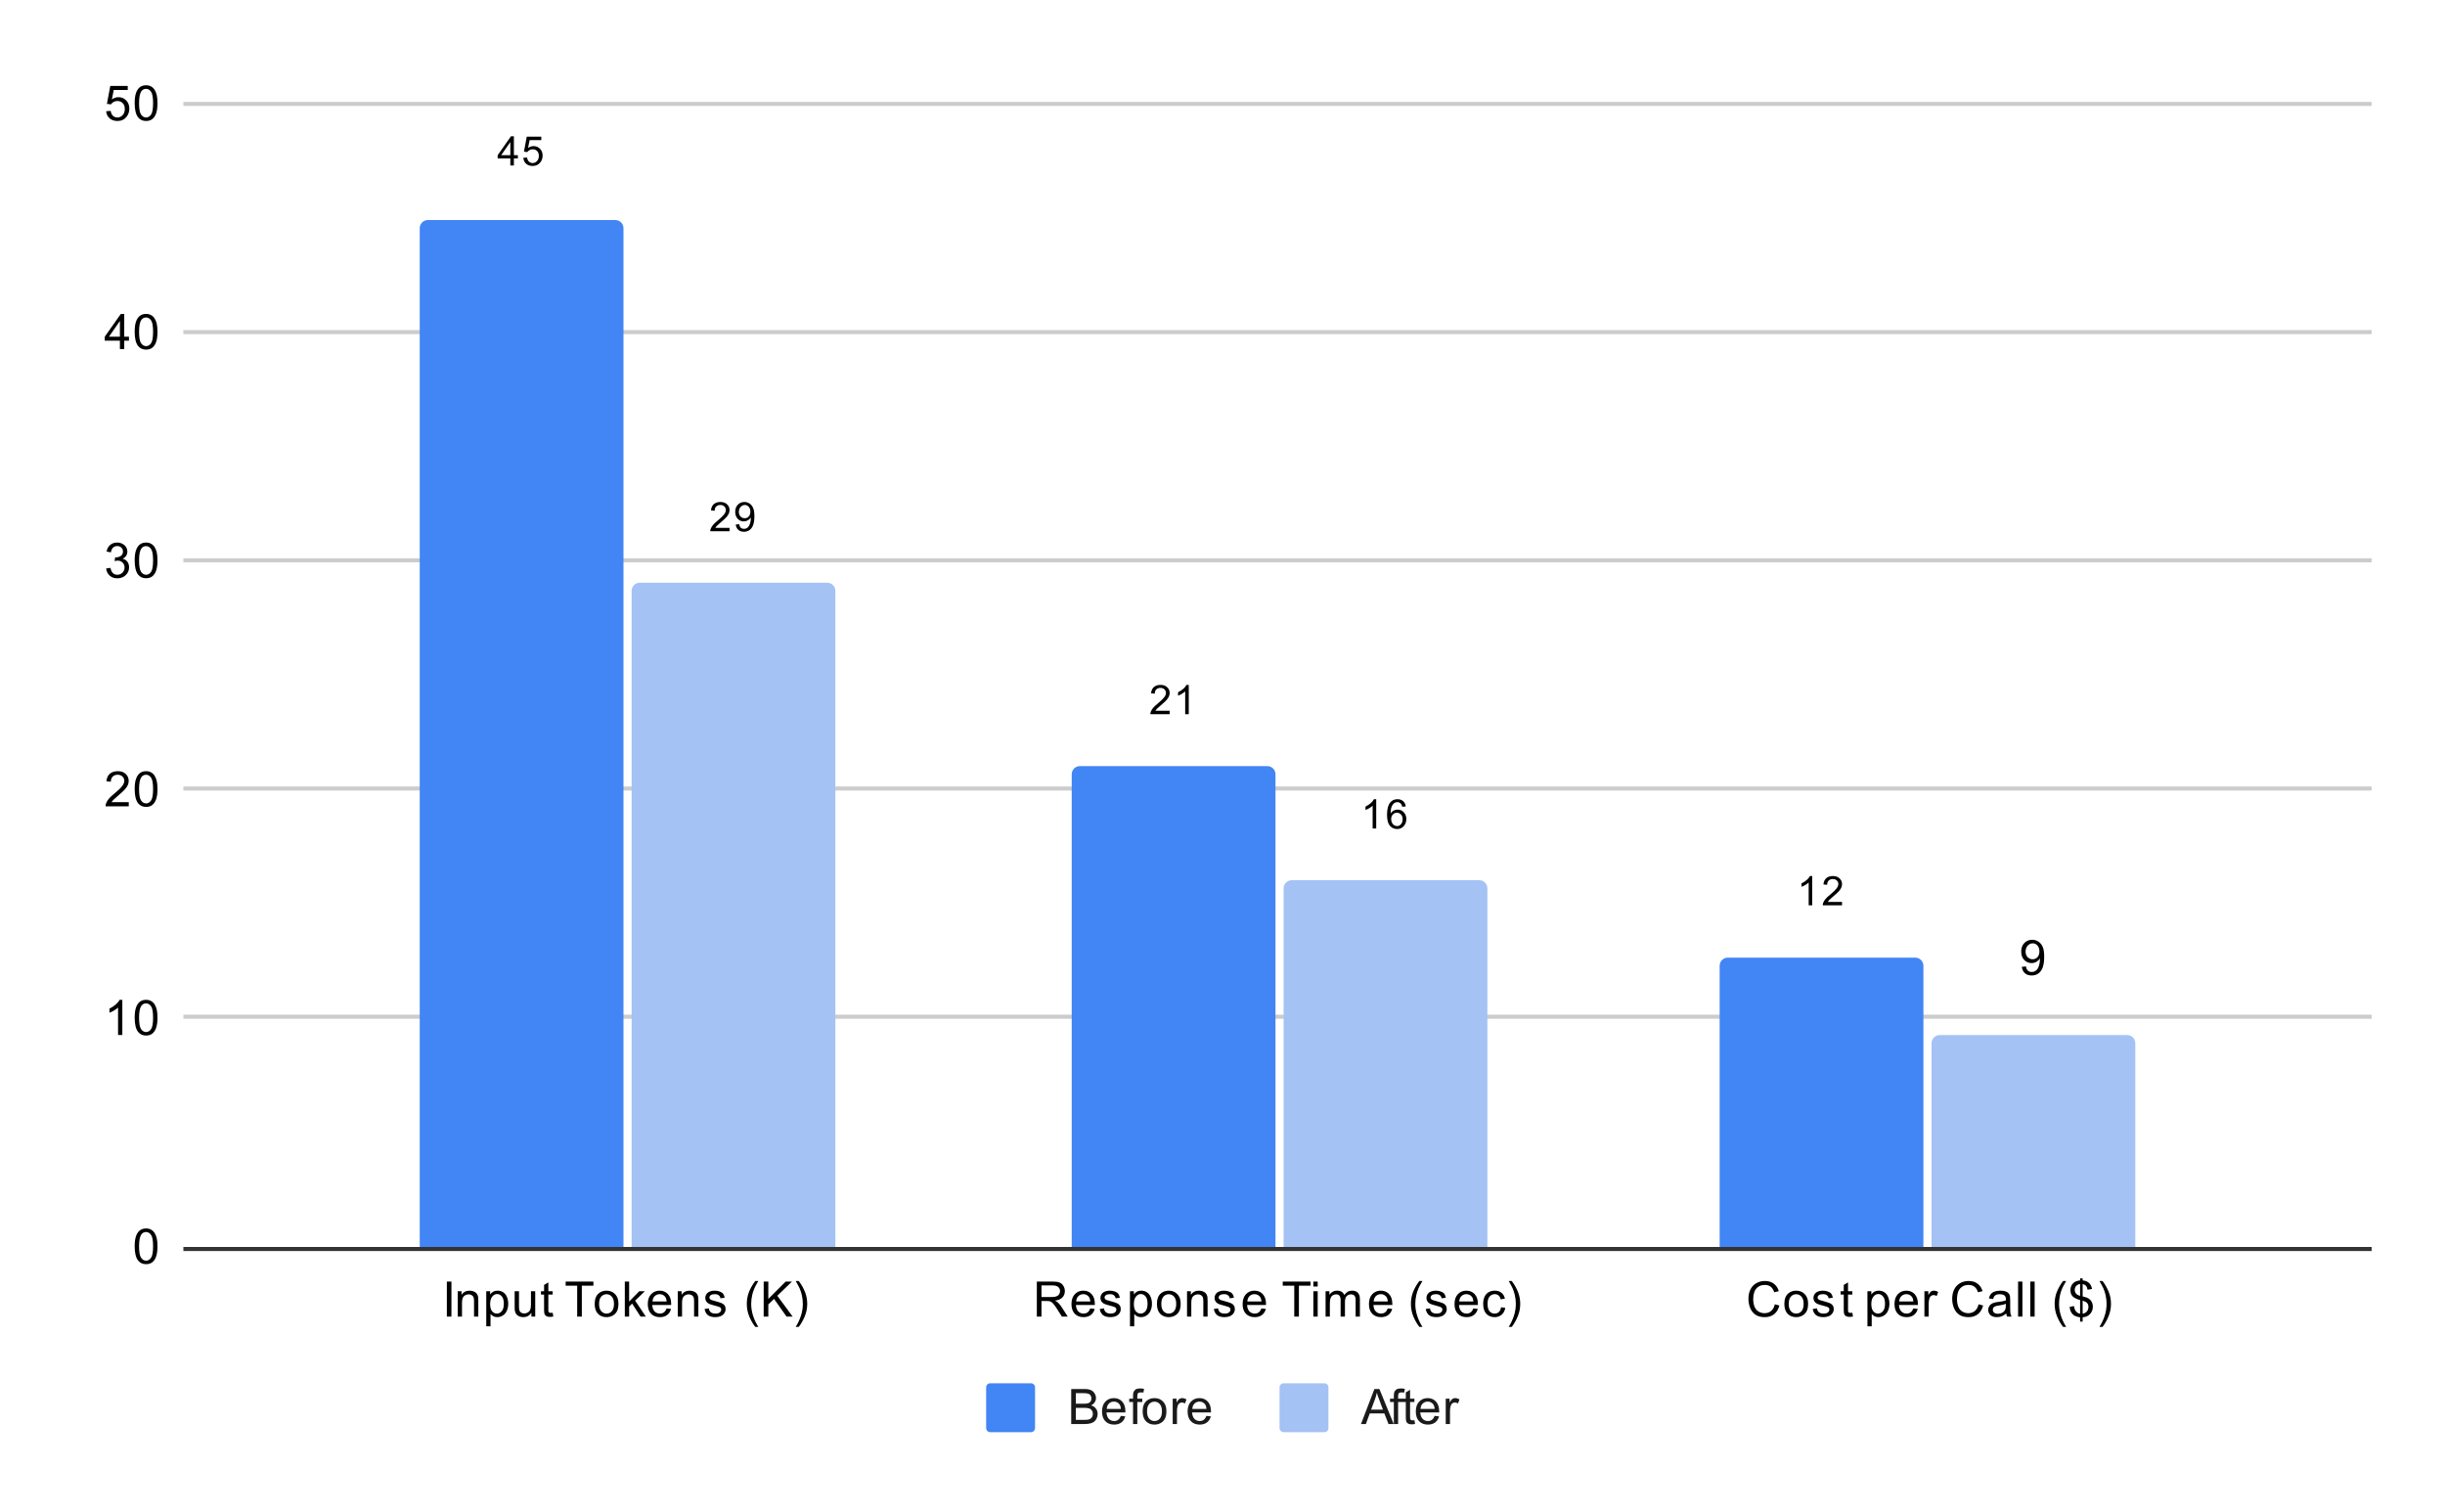 <svg version="1.1" viewBox="0.0 0.0 600.0 371.0" fill="none" stroke="none" stroke-linecap="square" stroke-miterlimit="10" width="600" height="371" xmlns:xlink="http://www.w3.org/1999/xlink" xmlns="http://www.w3.org/2000/svg"><path fill="#ffffff" d="M0 0L600.0 0L600.0 371.0L0 371.0L0 0Z" fill-rule="nonzero"/><path stroke="#333333" stroke-width="1.0" stroke-linecap="butt" d="M45.5 306.5L581.5 306.5" fill-rule="nonzero"/><path stroke="#cccccc" stroke-width="1.0" stroke-linecap="butt" d="M45.5 249.5L581.5 249.5" fill-rule="nonzero"/><path stroke="#cccccc" stroke-width="1.0" stroke-linecap="butt" d="M45.5 193.5L581.5 193.5" fill-rule="nonzero"/><path stroke="#cccccc" stroke-width="1.0" stroke-linecap="butt" d="M45.5 137.5L581.5 137.5" fill-rule="nonzero"/><path stroke="#cccccc" stroke-width="1.0" stroke-linecap="butt" d="M45.5 81.5L581.5 81.5" fill-rule="nonzero"/><path stroke="#cccccc" stroke-width="1.0" stroke-linecap="butt" d="M45.5 25.5L581.5 25.5" fill-rule="nonzero"/><path stroke="#000000" stroke-width="1.0" stroke-linecap="butt" stroke-opacity="0.0" d="M45.5 287.5L581.5 287.5" fill-rule="nonzero"/><path stroke="#000000" stroke-width="1.0" stroke-linecap="butt" stroke-opacity="0.0" d="M45.5 268.5L581.5 268.5" fill-rule="nonzero"/><path stroke="#000000" stroke-width="1.0" stroke-linecap="butt" stroke-opacity="0.0" d="M45.5 231.5L581.5 231.5" fill-rule="nonzero"/><path stroke="#000000" stroke-width="1.0" stroke-linecap="butt" stroke-opacity="0.0" d="M45.5 212.5L581.5 212.5" fill-rule="nonzero"/><path stroke="#000000" stroke-width="1.0" stroke-linecap="butt" stroke-opacity="0.0" d="M45.5 175.5L581.5 175.5" fill-rule="nonzero"/><path stroke="#000000" stroke-width="1.0" stroke-linecap="butt" stroke-opacity="0.0" d="M45.5 156.5L581.5 156.5" fill-rule="nonzero"/><path stroke="#000000" stroke-width="1.0" stroke-linecap="butt" stroke-opacity="0.0" d="M45.5 119.5L581.5 119.5" fill-rule="nonzero"/><path stroke="#000000" stroke-width="1.0" stroke-linecap="butt" stroke-opacity="0.0" d="M45.5 100.5L581.5 100.5" fill-rule="nonzero"/><path stroke="#000000" stroke-width="1.0" stroke-linecap="butt" stroke-opacity="0.0" d="M45.5 62.5L581.5 62.5" fill-rule="nonzero"/><path stroke="#000000" stroke-width="1.0" stroke-linecap="butt" stroke-opacity="0.0" d="M45.5 44.5L581.5 44.5" fill-rule="nonzero"/><clipPath id="id_0"><path d="M45.55 25.55L581.45 25.55L581.45 306.083L45.55 306.083L45.55 25.55Z" clip-rule="nonzero"/></clipPath><path stroke="#000000" stroke-width="2.0" stroke-linecap="butt" stroke-opacity="0.0" clip-path="url(#id_0)" d="M153.0 306.0L103.0 306.0L103.0 56.0C103.0 54.895 103.895 54.0 105.0 54.0L151.0 54.0C152.105 54.0 153.0 54.895 153.0 56.0Z" fill-rule="nonzero"/><path fill="#4285f4" clip-path="url(#id_0)" d="M153.0 306.0L103.0 306.0L103.0 56.0C103.0 54.895 103.895 54.0 105.0 54.0L151.0 54.0C152.105 54.0 153.0 54.895 153.0 56.0Z" fill-rule="nonzero"/><path stroke="#000000" stroke-width="2.0" stroke-linecap="butt" stroke-opacity="0.0" clip-path="url(#id_0)" d="M313.0 306.0L263.0 306.0L263.0 190.0C263.0 188.895 263.895 188.0 265.0 188.0L311.0 188.0C312.105 188.0 313.0 188.895 313.0 190.0Z" fill-rule="nonzero"/><path fill="#4285f4" clip-path="url(#id_0)" d="M313.0 306.0L263.0 306.0L263.0 190.0C263.0 188.895 263.895 188.0 265.0 188.0L311.0 188.0C312.105 188.0 313.0 188.895 313.0 190.0Z" fill-rule="nonzero"/><path stroke="#000000" stroke-width="2.0" stroke-linecap="butt" stroke-opacity="0.0" clip-path="url(#id_0)" d="M472.0 306.0L422.0 306.0L422.0 237.0C422.0 235.895 422.895 235.0 424.0 235.0L470.0 235.0C471.105 235.0 472.0 235.895 472.0 237.0Z" fill-rule="nonzero"/><path fill="#4285f4" clip-path="url(#id_0)" d="M472.0 306.0L422.0 306.0L422.0 237.0C422.0 235.895 422.895 235.0 424.0 235.0L470.0 235.0C471.105 235.0 472.0 235.895 472.0 237.0Z" fill-rule="nonzero"/><path stroke="#000000" stroke-width="2.0" stroke-linecap="butt" stroke-opacity="0.0" clip-path="url(#id_0)" d="M205.0 306.0L155.0 306.0L155.0 145.0C155.0 143.895 155.895 143.0 157.0 143.0L203.0 143.0C204.105 143.0 205.0 143.895 205.0 145.0Z" fill-rule="nonzero"/><path fill="#a4c2f4" clip-path="url(#id_0)" d="M205.0 306.0L155.0 306.0L155.0 145.0C155.0 143.895 155.895 143.0 157.0 143.0L203.0 143.0C204.105 143.0 205.0 143.895 205.0 145.0Z" fill-rule="nonzero"/><path stroke="#000000" stroke-width="2.0" stroke-linecap="butt" stroke-opacity="0.0" clip-path="url(#id_0)" d="M365.0 306.0L315.0 306.0L315.0 218.0C315.0 216.895 315.895 216.0 317.0 216.0L363.0 216.0C364.105 216.0 365.0 216.895 365.0 218.0Z" fill-rule="nonzero"/><path fill="#a4c2f4" clip-path="url(#id_0)" d="M365.0 306.0L315.0 306.0L315.0 218.0C315.0 216.895 315.895 216.0 317.0 216.0L363.0 216.0C364.105 216.0 365.0 216.895 365.0 218.0Z" fill-rule="nonzero"/><path stroke="#000000" stroke-width="2.0" stroke-linecap="butt" stroke-opacity="0.0" clip-path="url(#id_0)" d="M524.0 306.0L474.0 306.0L474.0 256.0C474.0 254.895 474.895 254.0 476.0 254.0L522.0 254.0C523.105 254.0 524.0 254.895 524.0 256.0Z" fill-rule="nonzero"/><path fill="#a4c2f4" clip-path="url(#id_0)" d="M524.0 306.0L474.0 306.0L474.0 256.0C474.0 254.895 474.895 254.0 476.0 254.0L522.0 254.0C523.105 254.0 524.0 254.895 524.0 256.0Z" fill-rule="nonzero"/><path stroke="#ffffff" stroke-width="3.0" stroke-linejoin="round" stroke-linecap="round" d="M125.234 40.603L125.234 38.885L122.125 38.885L122.125 38.088L125.391 33.447L126.109 33.447L126.109 38.088L127.078 38.088L127.078 38.885L126.109 38.885L126.109 40.603L125.234 40.603ZM125.234 38.088L125.234 34.853L122.984 38.088L125.234 38.088ZM128.422 38.728L129.344 38.65Q129.438 39.322 129.812 39.666Q130.188 40.01 130.719 40.01Q131.344 40.01 131.781 39.525Q132.234 39.041 132.234 38.26Q132.234 37.51 131.812 37.072Q131.391 36.635 130.703 36.635Q130.281 36.635 129.938 36.838Q129.594 37.025 129.391 37.322L128.578 37.213L129.266 33.541L132.828 33.541L132.828 34.385L129.969 34.385L129.578 36.306Q130.234 35.853 130.938 35.853Q131.875 35.853 132.516 36.51Q133.156 37.15 133.156 38.181Q133.156 39.15 132.594 39.853Q131.906 40.728 130.719 40.728Q129.734 40.728 129.109 40.181Q128.5 39.635 128.422 38.728Z" fill-rule="nonzero"/><path fill="#000000" d="M125.234 40.603L125.234 38.885L122.125 38.885L122.125 38.088L125.391 33.447L126.109 33.447L126.109 38.088L127.078 38.088L127.078 38.885L126.109 38.885L126.109 40.603L125.234 40.603ZM125.234 38.088L125.234 34.853L122.984 38.088L125.234 38.088ZM128.422 38.728L129.344 38.65Q129.438 39.322 129.812 39.666Q130.188 40.01 130.719 40.01Q131.344 40.01 131.781 39.525Q132.234 39.041 132.234 38.26Q132.234 37.51 131.812 37.072Q131.391 36.635 130.703 36.635Q130.281 36.635 129.938 36.838Q129.594 37.025 129.391 37.322L128.578 37.213L129.266 33.541L132.828 33.541L132.828 34.385L129.969 34.385L129.578 36.306Q130.234 35.853 130.938 35.853Q131.875 35.853 132.516 36.51Q133.156 37.15 133.156 38.181Q133.156 39.15 132.594 39.853Q131.906 40.728 130.719 40.728Q129.734 40.728 129.109 40.181Q128.5 39.635 128.422 38.728Z" fill-rule="nonzero"/><path stroke="#ffffff" stroke-width="3.0" stroke-linejoin="round" stroke-linecap="round" d="M287.031 174.416L287.031 175.259L282.297 175.259Q282.297 174.947 282.406 174.65Q282.594 174.166 282.984 173.697Q283.375 173.228 284.141 172.619Q285.297 171.65 285.703 171.103Q286.125 170.541 286.125 170.041Q286.125 169.509 285.75 169.166Q285.375 168.806 284.781 168.806Q284.141 168.806 283.75 169.181Q283.375 169.556 283.375 170.228L282.469 170.134Q282.562 169.134 283.156 168.603Q283.766 168.072 284.797 168.072Q285.828 168.072 286.422 168.65Q287.031 169.212 287.031 170.056Q287.031 170.494 286.844 170.916Q286.672 171.322 286.266 171.791Q285.859 172.244 284.906 173.041Q284.125 173.697 283.891 173.947Q283.672 174.181 283.531 174.416L287.031 174.416ZM291.719 175.259L290.844 175.259L290.844 169.666Q290.531 169.962 290.016 170.275Q289.5 170.572 289.094 170.712L289.094 169.869Q289.828 169.525 290.375 169.041Q290.938 168.541 291.156 168.072L291.719 168.072L291.719 175.259Z" fill-rule="nonzero"/><path fill="#000000" d="M287.031 174.416L287.031 175.259L282.297 175.259Q282.297 174.947 282.406 174.65Q282.594 174.166 282.984 173.697Q283.375 173.228 284.141 172.619Q285.297 171.65 285.703 171.103Q286.125 170.541 286.125 170.041Q286.125 169.509 285.75 169.166Q285.375 168.806 284.781 168.806Q284.141 168.806 283.75 169.181Q283.375 169.556 283.375 170.228L282.469 170.134Q282.562 169.134 283.156 168.603Q283.766 168.072 284.797 168.072Q285.828 168.072 286.422 168.65Q287.031 169.212 287.031 170.056Q287.031 170.494 286.844 170.916Q286.672 171.322 286.266 171.791Q285.859 172.244 284.906 173.041Q284.125 173.697 283.891 173.947Q283.672 174.181 283.531 174.416L287.031 174.416ZM291.719 175.259L290.844 175.259L290.844 169.666Q290.531 169.962 290.016 170.275Q289.5 170.572 289.094 170.712L289.094 169.869Q289.828 169.525 290.375 169.041Q290.938 168.541 291.156 168.072L291.719 168.072L291.719 175.259Z" fill-rule="nonzero"/><path stroke="#ffffff" stroke-width="3.0" stroke-linejoin="round" stroke-linecap="round" d="M444.719 222.165L443.844 222.165L443.844 216.571Q443.531 216.868 443.016 217.18Q442.5 217.477 442.094 217.618L442.094 216.774Q442.828 216.43 443.375 215.946Q443.938 215.446 444.156 214.977L444.719 214.977L444.719 222.165ZM452.031 221.321L452.031 222.165L447.297 222.165Q447.297 221.852 447.406 221.555Q447.594 221.071 447.984 220.602Q448.375 220.133 449.141 219.524Q450.297 218.555 450.703 218.008Q451.125 217.446 451.125 216.946Q451.125 216.415 450.75 216.071Q450.375 215.711 449.781 215.711Q449.141 215.711 448.75 216.086Q448.375 216.461 448.375 217.133L447.469 217.04Q447.562 216.04 448.156 215.508Q448.766 214.977 449.797 214.977Q450.828 214.977 451.422 215.555Q452.031 216.118 452.031 216.961Q452.031 217.399 451.844 217.821Q451.672 218.227 451.266 218.696Q450.859 219.149 449.906 219.946Q449.125 220.602 448.891 220.852Q448.672 221.086 448.531 221.321L452.031 221.321Z" fill-rule="nonzero"/><path fill="#000000" d="M444.719 222.165L443.844 222.165L443.844 216.571Q443.531 216.868 443.016 217.18Q442.5 217.477 442.094 217.618L442.094 216.774Q442.828 216.43 443.375 215.946Q443.938 215.446 444.156 214.977L444.719 214.977L444.719 222.165ZM452.031 221.321L452.031 222.165L447.297 222.165Q447.297 221.852 447.406 221.555Q447.594 221.071 447.984 220.602Q448.375 220.133 449.141 219.524Q450.297 218.555 450.703 218.008Q451.125 217.446 451.125 216.946Q451.125 216.415 450.75 216.071Q450.375 215.711 449.781 215.711Q449.141 215.711 448.75 216.086Q448.375 216.461 448.375 217.133L447.469 217.04Q447.562 216.04 448.156 215.508Q448.766 214.977 449.797 214.977Q450.828 214.977 451.422 215.555Q452.031 216.118 452.031 216.961Q452.031 217.399 451.844 217.821Q451.672 218.227 451.266 218.696Q450.859 219.149 449.906 219.946Q449.125 220.602 448.891 220.852Q448.672 221.086 448.531 221.321L452.031 221.321Z" fill-rule="nonzero"/><path stroke="#ffffff" stroke-width="3.0" stroke-linejoin="round" stroke-linecap="round" d="M179.031 129.53L179.031 130.374L174.297 130.374Q174.297 130.061 174.406 129.765Q174.594 129.28 174.984 128.811Q175.375 128.343 176.141 127.733Q177.297 126.765 177.703 126.218Q178.125 125.655 178.125 125.155Q178.125 124.624 177.75 124.28Q177.375 123.921 176.781 123.921Q176.141 123.921 175.75 124.296Q175.375 124.671 175.375 125.343L174.469 125.249Q174.562 124.249 175.156 123.718Q175.766 123.186 176.797 123.186Q177.828 123.186 178.422 123.765Q179.031 124.327 179.031 125.171Q179.031 125.608 178.844 126.03Q178.672 126.436 178.266 126.905Q177.859 127.358 176.906 128.155Q176.125 128.811 175.891 129.061Q175.672 129.296 175.531 129.53L179.031 129.53ZM180.547 128.718L181.391 128.64Q181.5 129.233 181.797 129.515Q182.109 129.78 182.578 129.78Q182.984 129.78 183.281 129.593Q183.594 129.405 183.781 129.093Q183.984 128.78 184.109 128.265Q184.25 127.733 184.25 127.186Q184.25 127.124 184.25 126.999Q183.984 127.421 183.516 127.686Q183.062 127.952 182.531 127.952Q181.641 127.952 181.031 127.311Q180.422 126.655 180.422 125.608Q180.422 124.515 181.062 123.858Q181.703 123.186 182.672 123.186Q183.359 123.186 183.938 123.561Q184.516 123.936 184.812 124.64Q185.125 125.327 185.125 126.655Q185.125 128.015 184.828 128.827Q184.531 129.64 183.938 130.077Q183.344 130.499 182.562 130.499Q181.719 130.499 181.188 130.03Q180.656 129.561 180.547 128.718ZM184.141 125.561Q184.141 124.796 183.734 124.358Q183.344 123.921 182.781 123.921Q182.188 123.921 181.75 124.405Q181.312 124.874 181.312 125.64Q181.312 126.311 181.719 126.749Q182.141 127.171 182.75 127.171Q183.359 127.171 183.75 126.749Q184.141 126.311 184.141 125.561Z" fill-rule="nonzero"/><path fill="#000000" d="M179.031 129.53L179.031 130.374L174.297 130.374Q174.297 130.061 174.406 129.765Q174.594 129.28 174.984 128.811Q175.375 128.343 176.141 127.733Q177.297 126.765 177.703 126.218Q178.125 125.655 178.125 125.155Q178.125 124.624 177.75 124.28Q177.375 123.921 176.781 123.921Q176.141 123.921 175.75 124.296Q175.375 124.671 175.375 125.343L174.469 125.249Q174.562 124.249 175.156 123.718Q175.766 123.186 176.797 123.186Q177.828 123.186 178.422 123.765Q179.031 124.327 179.031 125.171Q179.031 125.608 178.844 126.03Q178.672 126.436 178.266 126.905Q177.859 127.358 176.906 128.155Q176.125 128.811 175.891 129.061Q175.672 129.296 175.531 129.53L179.031 129.53ZM180.547 128.718L181.391 128.64Q181.5 129.233 181.797 129.515Q182.109 129.78 182.578 129.78Q182.984 129.78 183.281 129.593Q183.594 129.405 183.781 129.093Q183.984 128.78 184.109 128.265Q184.25 127.733 184.25 127.186Q184.25 127.124 184.25 126.999Q183.984 127.421 183.516 127.686Q183.062 127.952 182.531 127.952Q181.641 127.952 181.031 127.311Q180.422 126.655 180.422 125.608Q180.422 124.515 181.062 123.858Q181.703 123.186 182.672 123.186Q183.359 123.186 183.938 123.561Q184.516 123.936 184.812 124.64Q185.125 125.327 185.125 126.655Q185.125 128.015 184.828 128.827Q184.531 129.64 183.938 130.077Q183.344 130.499 182.562 130.499Q181.719 130.499 181.188 130.03Q180.656 129.561 180.547 128.718ZM184.141 125.561Q184.141 124.796 183.734 124.358Q183.344 123.921 182.781 123.921Q182.188 123.921 181.75 124.405Q181.312 124.874 181.312 125.64Q181.312 126.311 181.719 126.749Q182.141 127.171 182.75 127.171Q183.359 127.171 183.75 126.749Q184.141 126.311 184.141 125.561Z" fill-rule="nonzero"/><path stroke="#ffffff" stroke-width="3.0" stroke-linejoin="round" stroke-linecap="round" d="M337.719 203.313L336.844 203.313L336.844 197.719Q336.531 198.016 336.016 198.328Q335.5 198.625 335.094 198.766L335.094 197.922Q335.828 197.578 336.375 197.094Q336.938 196.594 337.156 196.125L337.719 196.125L337.719 203.313ZM344.969 197.906L344.109 197.969Q343.984 197.453 343.766 197.219Q343.406 196.844 342.891 196.844Q342.469 196.844 342.156 197.078Q341.734 197.391 341.5 197.969Q341.266 198.547 341.25 199.625Q341.562 199.141 342.016 198.906Q342.484 198.672 342.984 198.672Q343.875 198.672 344.484 199.328Q345.109 199.969 345.109 200.985Q345.109 201.656 344.812 202.235Q344.516 202.813 344.0 203.125Q343.5 203.438 342.859 203.438Q341.766 203.438 341.062 202.625Q340.375 201.813 340.375 199.969Q340.375 197.891 341.141 196.938Q341.812 196.125 342.938 196.125Q343.797 196.125 344.328 196.61Q344.875 197.078 344.969 197.906ZM341.391 201Q341.391 201.453 341.578 201.875Q341.766 202.281 342.109 202.5Q342.469 202.719 342.844 202.719Q343.406 202.719 343.797 202.266Q344.203 201.813 344.203 201.047Q344.203 200.297 343.797 199.875Q343.406 199.438 342.812 199.438Q342.219 199.438 341.797 199.875Q341.391 200.297 341.391 201Z" fill-rule="nonzero"/><path fill="#000000" d="M337.719 203.313L336.844 203.313L336.844 197.719Q336.531 198.016 336.016 198.328Q335.5 198.625 335.094 198.766L335.094 197.922Q335.828 197.578 336.375 197.094Q336.938 196.594 337.156 196.125L337.719 196.125L337.719 203.313ZM344.969 197.906L344.109 197.969Q343.984 197.453 343.766 197.219Q343.406 196.844 342.891 196.844Q342.469 196.844 342.156 197.078Q341.734 197.391 341.5 197.969Q341.266 198.547 341.25 199.625Q341.562 199.141 342.016 198.906Q342.484 198.672 342.984 198.672Q343.875 198.672 344.484 199.328Q345.109 199.969 345.109 200.985Q345.109 201.656 344.812 202.235Q344.516 202.813 344.0 203.125Q343.5 203.438 342.859 203.438Q341.766 203.438 341.062 202.625Q340.375 201.813 340.375 199.969Q340.375 197.891 341.141 196.938Q341.812 196.125 342.938 196.125Q343.797 196.125 344.328 196.61Q344.875 197.078 344.969 197.906ZM341.391 201Q341.391 201.453 341.578 201.875Q341.766 202.281 342.109 202.5Q342.469 202.719 342.844 202.719Q343.406 202.719 343.797 202.266Q344.203 201.813 344.203 201.047Q344.203 200.297 343.797 199.875Q343.406 199.438 342.812 199.438Q342.219 199.438 341.797 199.875Q341.391 200.297 341.391 201Z" fill-rule="nonzero"/><path stroke="#ffffff" stroke-width="3.0" stroke-linejoin="round" stroke-linecap="round" d="M496.156 237.256L497.172 237.163Q497.297 237.881 497.656 238.21Q498.031 238.522 498.594 238.522Q499.078 238.522 499.438 238.303Q499.812 238.069 500.047 237.71Q500.281 237.335 500.438 236.71Q500.594 236.069 500.594 235.413Q500.594 235.335 500.594 235.194Q500.281 235.694 499.734 236.022Q499.188 236.335 498.547 236.335Q497.469 236.335 496.734 235.569Q496.0 234.788 496.0 233.522Q496.0 232.21 496.766 231.413Q497.547 230.616 498.703 230.616Q499.531 230.616 500.219 231.069Q500.922 231.522 501.281 232.366Q501.641 233.194 501.641 234.772Q501.641 236.413 501.281 237.397Q500.938 238.366 500.219 238.881Q499.516 239.381 498.578 239.381Q497.562 239.381 496.922 238.835Q496.281 238.272 496.156 237.256ZM500.469 233.46Q500.469 232.553 499.984 232.022Q499.516 231.491 498.828 231.491Q498.125 231.491 497.594 232.069Q497.078 232.631 497.078 233.553Q497.078 234.366 497.578 234.881Q498.078 235.397 498.797 235.397Q499.531 235.397 500.0 234.881Q500.469 234.366 500.469 233.46Z" fill-rule="nonzero"/><path fill="#000000" d="M496.156 237.256L497.172 237.163Q497.297 237.881 497.656 238.21Q498.031 238.522 498.594 238.522Q499.078 238.522 499.438 238.303Q499.812 238.069 500.047 237.71Q500.281 237.335 500.438 236.71Q500.594 236.069 500.594 235.413Q500.594 235.335 500.594 235.194Q500.281 235.694 499.734 236.022Q499.188 236.335 498.547 236.335Q497.469 236.335 496.734 235.569Q496.0 234.788 496.0 233.522Q496.0 232.21 496.766 231.413Q497.547 230.616 498.703 230.616Q499.531 230.616 500.219 231.069Q500.922 231.522 501.281 232.366Q501.641 233.194 501.641 234.772Q501.641 236.413 501.281 237.397Q500.938 238.366 500.219 238.881Q499.516 239.381 498.578 239.381Q497.562 239.381 496.922 238.835Q496.281 238.272 496.156 237.256ZM500.469 233.46Q500.469 232.553 499.984 232.022Q499.516 231.491 498.828 231.491Q498.125 231.491 497.594 232.069Q497.078 232.631 497.078 233.553Q497.078 234.366 497.578 234.881Q498.078 235.397 498.797 235.397Q499.531 235.397 500.0 234.881Q500.469 234.366 500.469 233.46Z" fill-rule="nonzero"/><path fill="#000000" d="M33.05 305.849Q33.05 304.318 33.362 303.396Q33.675 302.458 34.284 301.958Q34.909 301.458 35.847 301.458Q36.534 301.458 37.05 301.74Q37.581 302.021 37.925 302.552Q38.269 303.068 38.456 303.818Q38.644 304.568 38.644 305.849Q38.644 307.365 38.331 308.286Q38.034 309.208 37.409 309.724Q36.8 310.224 35.847 310.224Q34.612 310.224 33.894 309.333Q33.05 308.271 33.05 305.849ZM34.128 305.849Q34.128 307.958 34.628 308.661Q35.128 309.365 35.847 309.365Q36.581 309.365 37.066 308.661Q37.566 307.958 37.566 305.849Q37.566 303.724 37.066 303.036Q36.581 302.333 35.831 302.333Q35.112 302.333 34.675 302.943Q34.128 303.724 34.128 305.849Z" fill-rule="nonzero"/><path fill="#000000" d="M30.019 253.977L28.972 253.977L28.972 247.258Q28.581 247.617 27.956 247.992Q27.347 248.352 26.863 248.524L26.863 247.508Q27.738 247.086 28.394 246.508Q29.066 245.914 29.347 245.352L30.019 245.352L30.019 253.977ZM33.05 249.742Q33.05 248.211 33.362 247.289Q33.675 246.352 34.284 245.852Q34.909 245.352 35.847 245.352Q36.534 245.352 37.05 245.633Q37.581 245.914 37.925 246.445Q38.269 246.961 38.456 247.711Q38.644 248.461 38.644 249.742Q38.644 251.258 38.331 252.18Q38.034 253.102 37.409 253.617Q36.8 254.117 35.847 254.117Q34.612 254.117 33.894 253.227Q33.05 252.164 33.05 249.742ZM34.128 249.742Q34.128 251.852 34.628 252.555Q35.128 253.258 35.847 253.258Q36.581 253.258 37.066 252.555Q37.566 251.852 37.566 249.742Q37.566 247.617 37.066 246.93Q36.581 246.227 35.831 246.227Q35.112 246.227 34.675 246.836Q34.128 247.617 34.128 249.742Z" fill-rule="nonzero"/><path fill="#000000" d="M31.597 196.854L31.597 197.87L25.909 197.87Q25.909 197.495 26.034 197.136Q26.253 196.558 26.722 195.995Q27.206 195.433 28.113 194.698Q29.519 193.542 30.003 192.87Q30.503 192.198 30.503 191.604Q30.503 190.979 30.05 190.558Q29.597 190.12 28.878 190.12Q28.113 190.12 27.659 190.573Q27.206 191.026 27.191 191.839L26.113 191.729Q26.222 190.511 26.941 189.886Q27.675 189.245 28.909 189.245Q30.144 189.245 30.863 189.933Q31.581 190.62 31.581 191.636Q31.581 192.151 31.363 192.651Q31.159 193.136 30.659 193.698Q30.175 194.245 29.05 195.198Q28.097 195.995 27.816 196.292Q27.55 196.573 27.378 196.854L31.597 196.854ZM33.05 193.636Q33.05 192.104 33.362 191.183Q33.675 190.245 34.284 189.745Q34.909 189.245 35.847 189.245Q36.534 189.245 37.05 189.526Q37.581 189.808 37.925 190.339Q38.269 190.854 38.456 191.604Q38.644 192.354 38.644 193.636Q38.644 195.151 38.331 196.073Q38.034 196.995 37.409 197.511Q36.8 198.011 35.847 198.011Q34.612 198.011 33.894 197.12Q33.05 196.058 33.05 193.636ZM34.128 193.636Q34.128 195.745 34.628 196.448Q35.128 197.151 35.847 197.151Q36.581 197.151 37.066 196.448Q37.566 195.745 37.566 193.636Q37.566 191.511 37.066 190.823Q36.581 190.12 35.831 190.12Q35.112 190.12 34.675 190.729Q34.128 191.511 34.128 193.636Z" fill-rule="nonzero"/><path fill="#000000" d="M26.05 139.498L27.113 139.357Q27.284 140.248 27.722 140.654Q28.159 141.045 28.784 141.045Q29.534 141.045 30.05 140.529Q30.566 140.013 30.566 139.248Q30.566 138.529 30.081 138.06Q29.613 137.576 28.878 137.576Q28.581 137.576 28.128 137.701L28.253 136.763Q28.363 136.779 28.425 136.779Q29.097 136.779 29.628 136.435Q30.175 136.076 30.175 135.341Q30.175 134.763 29.784 134.388Q29.394 133.998 28.769 133.998Q28.159 133.998 27.738 134.388Q27.331 134.779 27.222 135.545L26.159 135.357Q26.347 134.31 27.034 133.732Q27.722 133.138 28.738 133.138Q29.441 133.138 30.034 133.451Q30.628 133.748 30.941 134.263Q31.253 134.779 31.253 135.373Q31.253 135.92 30.956 136.388Q30.659 136.841 30.081 137.107Q30.831 137.279 31.253 137.841Q31.675 138.388 31.675 139.232Q31.675 140.357 30.847 141.138Q30.034 141.92 28.784 141.92Q27.659 141.92 26.909 141.248Q26.159 140.56 26.05 139.498ZM33.05 137.529Q33.05 135.998 33.362 135.076Q33.675 134.138 34.284 133.638Q34.909 133.138 35.847 133.138Q36.534 133.138 37.05 133.42Q37.581 133.701 37.925 134.232Q38.269 134.748 38.456 135.498Q38.644 136.248 38.644 137.529Q38.644 139.045 38.331 139.966Q38.034 140.888 37.409 141.404Q36.8 141.904 35.847 141.904Q34.612 141.904 33.894 141.013Q33.05 139.951 33.05 137.529ZM34.128 137.529Q34.128 139.638 34.628 140.341Q35.128 141.045 35.847 141.045Q36.581 141.045 37.066 140.341Q37.566 139.638 37.566 137.529Q37.566 135.404 37.066 134.716Q36.581 134.013 35.831 134.013Q35.112 134.013 34.675 134.623Q34.128 135.404 34.128 137.529Z" fill-rule="nonzero"/><path fill="#000000" d="M29.425 85.657L29.425 83.594L25.706 83.594L25.706 82.625L29.628 77.063L30.488 77.063L30.488 82.625L31.644 82.625L31.644 83.594L30.488 83.594L30.488 85.657L29.425 85.657ZM29.425 82.625L29.425 78.766L26.738 82.625L29.425 82.625ZM33.05 81.422Q33.05 79.891 33.362 78.969Q33.675 78.032 34.284 77.532Q34.909 77.032 35.847 77.032Q36.534 77.032 37.05 77.313Q37.581 77.594 37.925 78.125Q38.269 78.641 38.456 79.391Q38.644 80.141 38.644 81.422Q38.644 82.938 38.331 83.86Q38.034 84.782 37.409 85.297Q36.8 85.797 35.847 85.797Q34.612 85.797 33.894 84.907Q33.05 83.844 33.05 81.422ZM34.128 81.422Q34.128 83.532 34.628 84.235Q35.128 84.938 35.847 84.938Q36.581 84.938 37.066 84.235Q37.566 83.532 37.566 81.422Q37.566 79.297 37.066 78.61Q36.581 77.907 35.831 77.907Q35.112 77.907 34.675 78.516Q34.128 79.297 34.128 81.422Z" fill-rule="nonzero"/><path fill="#000000" d="M26.05 27.3L27.159 27.206Q27.284 28.019 27.722 28.425Q28.175 28.831 28.816 28.831Q29.566 28.831 30.097 28.253Q30.628 27.675 30.628 26.738Q30.628 25.831 30.113 25.316Q29.613 24.784 28.784 24.784Q28.284 24.784 27.863 25.019Q27.456 25.253 27.222 25.613L26.238 25.488L27.066 21.081L31.347 21.081L31.347 22.081L27.909 22.081L27.456 24.394Q28.222 23.847 29.066 23.847Q30.191 23.847 30.956 24.628Q31.738 25.409 31.738 26.644Q31.738 27.8 31.066 28.659Q30.238 29.691 28.816 29.691Q27.644 29.691 26.894 29.034Q26.159 28.378 26.05 27.3ZM33.05 25.316Q33.05 23.784 33.362 22.863Q33.675 21.925 34.284 21.425Q34.909 20.925 35.847 20.925Q36.534 20.925 37.05 21.206Q37.581 21.488 37.925 22.019Q38.269 22.534 38.456 23.284Q38.644 24.034 38.644 25.316Q38.644 26.831 38.331 27.753Q38.034 28.675 37.409 29.191Q36.8 29.691 35.847 29.691Q34.612 29.691 33.894 28.8Q33.05 27.738 33.05 25.316ZM34.128 25.316Q34.128 27.425 34.628 28.128Q35.128 28.831 35.847 28.831Q36.581 28.831 37.066 28.128Q37.566 27.425 37.566 25.316Q37.566 23.191 37.066 22.503Q36.581 21.8 35.831 21.8Q35.112 21.8 34.675 22.409Q34.128 23.191 34.128 25.316Z" fill-rule="nonzero"/><path fill="#000000" d="M109.655 323.083L109.655 314.49L110.78 314.49L110.78 323.083L109.655 323.083ZM112.327 323.083L112.327 316.865L113.264 316.865L113.264 317.74Q113.952 316.724 115.249 316.724Q115.811 316.724 116.28 316.927Q116.764 317.13 116.999 317.458Q117.233 317.786 117.327 318.224Q117.374 318.521 117.374 319.255L117.374 323.083L116.327 323.083L116.327 319.302Q116.327 318.646 116.202 318.333Q116.077 318.021 115.764 317.833Q115.452 317.63 115.03 317.63Q114.358 317.63 113.858 318.068Q113.374 318.49 113.374 319.677L113.374 323.083L112.327 323.083ZM119.327 325.474L119.327 316.865L120.28 316.865L120.28 317.661Q120.624 317.193 121.045 316.958Q121.483 316.724 122.092 316.724Q122.889 316.724 123.499 317.13Q124.108 317.536 124.405 318.286Q124.717 319.036 124.717 319.927Q124.717 320.88 124.374 321.646Q124.045 322.411 123.389 322.818Q122.733 323.224 122.014 323.224Q121.483 323.224 121.061 323.005Q120.639 322.771 120.374 322.443L120.374 325.474L119.327 325.474ZM120.28 320.005Q120.28 321.208 120.764 321.786Q121.249 322.349 121.936 322.349Q122.639 322.349 123.139 321.755Q123.639 321.161 123.639 319.911Q123.639 318.724 123.155 318.146Q122.67 317.552 121.983 317.552Q121.311 317.552 120.795 318.177Q120.28 318.802 120.28 320.005ZM130.405 323.083L130.405 322.161Q129.67 323.224 128.42 323.224Q127.874 323.224 127.389 323.021Q126.92 322.802 126.686 322.49Q126.452 322.161 126.358 321.693Q126.295 321.396 126.295 320.708L126.295 316.865L127.358 316.865L127.358 320.318Q127.358 321.13 127.42 321.427Q127.514 321.833 127.827 322.083Q128.155 322.318 128.639 322.318Q129.108 322.318 129.514 322.083Q129.936 321.833 130.108 321.411Q130.295 320.99 130.295 320.193L130.295 316.865L131.342 316.865L131.342 323.083L130.405 323.083ZM135.624 322.146L135.78 323.068Q135.327 323.161 134.983 323.161Q134.405 323.161 134.092 322.99Q133.78 322.802 133.639 322.505Q133.514 322.208 133.514 321.255L133.514 317.677L132.749 317.677L132.749 316.865L133.514 316.865L133.514 315.318L134.561 314.693L134.561 316.865L135.624 316.865L135.624 317.677L134.561 317.677L134.561 321.318Q134.561 321.771 134.608 321.896Q134.67 322.021 134.795 322.099Q134.92 322.177 135.155 322.177Q135.342 322.177 135.624 322.146ZM141.639 323.083L141.639 315.505L138.811 315.505L138.811 314.49L145.624 314.49L145.624 315.505L142.78 315.505L142.78 323.083L141.639 323.083ZM145.936 319.974Q145.936 318.24 146.889 317.411Q147.686 316.724 148.842 316.724Q150.124 316.724 150.936 317.568Q151.764 318.396 151.764 319.88Q151.764 321.083 151.405 321.771Q151.045 322.458 150.342 322.849Q149.655 323.224 148.842 323.224Q147.545 323.224 146.733 322.396Q145.936 321.552 145.936 319.974ZM147.014 319.974Q147.014 321.161 147.53 321.755Q148.061 322.349 148.842 322.349Q149.639 322.349 150.155 321.755Q150.67 321.161 150.67 319.943Q150.67 318.786 150.139 318.193Q149.624 317.599 148.842 317.599Q148.061 317.599 147.53 318.193Q147.014 318.771 147.014 319.974ZM153.327 323.083L153.327 314.49L154.389 314.49L154.389 319.396L156.874 316.865L158.249 316.865L155.858 319.161L158.483 323.083L157.186 323.083L155.124 319.896L154.389 320.615L154.389 323.083L153.327 323.083ZM163.577 321.083L164.67 321.208Q164.42 322.161 163.717 322.693Q163.014 323.224 161.936 323.224Q160.577 323.224 159.764 322.38Q158.967 321.536 158.967 320.021Q158.967 318.458 159.78 317.599Q160.592 316.724 161.874 316.724Q163.124 316.724 163.905 317.568Q164.702 318.411 164.702 319.958Q164.702 320.052 164.702 320.24L160.061 320.24Q160.124 321.271 160.639 321.818Q161.155 322.349 161.936 322.349Q162.514 322.349 162.92 322.052Q163.342 321.74 163.577 321.083ZM160.124 319.38L163.592 319.38Q163.53 318.583 163.202 318.193Q162.686 317.583 161.889 317.583Q161.155 317.583 160.655 318.068Q160.17 318.552 160.124 319.38ZM166.327 323.083L166.327 316.865L167.264 316.865L167.264 317.74Q167.952 316.724 169.249 316.724Q169.811 316.724 170.28 316.927Q170.764 317.13 170.999 317.458Q171.233 317.786 171.327 318.224Q171.374 318.521 171.374 319.255L171.374 323.083L170.327 323.083L170.327 319.302Q170.327 318.646 170.202 318.333Q170.077 318.021 169.764 317.833Q169.452 317.63 169.03 317.63Q168.358 317.63 167.858 318.068Q167.374 318.49 167.374 319.677L167.374 323.083L166.327 323.083ZM172.905 321.224L173.936 321.068Q174.03 321.693 174.42 322.021Q174.827 322.349 175.561 322.349Q176.28 322.349 176.624 322.068Q176.983 321.771 176.983 321.365Q176.983 321.005 176.67 320.802Q176.452 320.661 175.592 320.443Q174.436 320.146 173.983 319.943Q173.545 319.724 173.311 319.349Q173.077 318.974 173.077 318.505Q173.077 318.099 173.264 317.74Q173.452 317.38 173.78 317.146Q174.03 316.974 174.452 316.849Q174.874 316.724 175.374 316.724Q176.092 316.724 176.639 316.943Q177.202 317.146 177.467 317.505Q177.733 317.865 177.827 318.458L176.795 318.599Q176.733 318.13 176.389 317.865Q176.061 317.583 175.436 317.583Q174.717 317.583 174.405 317.833Q174.092 318.068 174.092 318.396Q174.092 318.599 174.217 318.755Q174.358 318.927 174.624 319.036Q174.78 319.099 175.561 319.302Q176.686 319.615 177.124 319.802Q177.561 319.99 177.811 320.349Q178.061 320.708 178.061 321.255Q178.061 321.786 177.749 322.255Q177.452 322.708 176.874 322.974Q176.295 323.224 175.561 323.224Q174.342 323.224 173.702 322.724Q173.077 322.208 172.905 321.224ZM185.342 325.615Q184.467 324.505 183.858 323.036Q183.264 321.552 183.264 319.974Q183.264 318.583 183.702 317.302Q184.233 315.818 185.342 314.349L186.092 314.349Q185.389 315.568 185.155 316.083Q184.795 316.896 184.592 317.771Q184.342 318.865 184.342 319.974Q184.342 322.802 186.092 325.615L185.342 325.615ZM187.405 323.083L187.405 314.49L188.545 314.49L188.545 318.755L192.811 314.49L194.358 314.49L190.749 317.974L194.514 323.083L193.014 323.083L189.952 318.74L188.545 320.099L188.545 323.083L187.405 323.083ZM196.014 325.615L195.264 325.615Q197.014 322.802 197.014 319.974Q197.014 318.88 196.764 317.786Q196.561 316.911 196.202 316.099Q195.967 315.583 195.264 314.349L196.014 314.349Q197.108 315.818 197.639 317.302Q198.092 318.583 198.092 319.974Q198.092 321.552 197.483 323.036Q196.874 324.505 196.014 325.615Z" fill-rule="nonzero"/><path fill="#000000" d="M254.438 323.083L254.438 314.49L258.25 314.49Q259.406 314.49 260.0 314.724Q260.594 314.958 260.953 315.552Q261.312 316.13 261.312 316.833Q261.312 317.755 260.719 318.38Q260.125 319.005 258.891 319.177Q259.344 319.396 259.578 319.599Q260.078 320.052 260.516 320.74L262.016 323.083L260.578 323.083L259.453 321.302Q258.953 320.521 258.625 320.115Q258.312 319.708 258.047 319.552Q257.797 319.38 257.531 319.302Q257.344 319.271 256.906 319.271L255.578 319.271L255.578 323.083L254.438 323.083ZM255.578 318.286L258.031 318.286Q258.797 318.286 259.234 318.13Q259.688 317.958 259.906 317.615Q260.141 317.255 260.141 316.833Q260.141 316.224 259.688 315.833Q259.25 315.443 258.297 315.443L255.578 315.443L255.578 318.286ZM267.547 321.083L268.641 321.208Q268.391 322.161 267.688 322.693Q266.984 323.224 265.906 323.224Q264.547 323.224 263.734 322.38Q262.938 321.536 262.938 320.021Q262.938 318.458 263.75 317.599Q264.562 316.724 265.844 316.724Q267.094 316.724 267.875 317.568Q268.672 318.411 268.672 319.958Q268.672 320.052 268.672 320.24L264.031 320.24Q264.094 321.271 264.609 321.818Q265.125 322.349 265.906 322.349Q266.484 322.349 266.891 322.052Q267.312 321.74 267.547 321.083ZM264.094 319.38L267.562 319.38Q267.5 318.583 267.172 318.193Q266.656 317.583 265.859 317.583Q265.125 317.583 264.625 318.068Q264.141 318.552 264.094 319.38ZM269.875 321.224L270.906 321.068Q271.0 321.693 271.391 322.021Q271.797 322.349 272.531 322.349Q273.25 322.349 273.594 322.068Q273.953 321.771 273.953 321.365Q273.953 321.005 273.641 320.802Q273.422 320.661 272.562 320.443Q271.406 320.146 270.953 319.943Q270.516 319.724 270.281 319.349Q270.047 318.974 270.047 318.505Q270.047 318.099 270.234 317.74Q270.422 317.38 270.75 317.146Q271.0 316.974 271.422 316.849Q271.844 316.724 272.344 316.724Q273.062 316.724 273.609 316.943Q274.172 317.146 274.438 317.505Q274.703 317.865 274.797 318.458L273.766 318.599Q273.703 318.13 273.359 317.865Q273.031 317.583 272.406 317.583Q271.688 317.583 271.375 317.833Q271.062 318.068 271.062 318.396Q271.062 318.599 271.188 318.755Q271.328 318.927 271.594 319.036Q271.75 319.099 272.531 319.302Q273.656 319.615 274.094 319.802Q274.531 319.99 274.781 320.349Q275.031 320.708 275.031 321.255Q275.031 321.786 274.719 322.255Q274.422 322.708 273.844 322.974Q273.266 323.224 272.531 323.224Q271.312 323.224 270.672 322.724Q270.047 322.208 269.875 321.224ZM277.297 325.474L277.297 316.865L278.25 316.865L278.25 317.661Q278.594 317.193 279.016 316.958Q279.453 316.724 280.062 316.724Q280.859 316.724 281.469 317.13Q282.078 317.536 282.375 318.286Q282.688 319.036 282.688 319.927Q282.688 320.88 282.344 321.646Q282.016 322.411 281.359 322.818Q280.703 323.224 279.984 323.224Q279.453 323.224 279.031 323.005Q278.609 322.771 278.344 322.443L278.344 325.474L277.297 325.474ZM278.25 320.005Q278.25 321.208 278.734 321.786Q279.219 322.349 279.906 322.349Q280.609 322.349 281.109 321.755Q281.609 321.161 281.609 319.911Q281.609 318.724 281.125 318.146Q280.641 317.552 279.953 317.552Q279.281 317.552 278.766 318.177Q278.25 318.802 278.25 320.005ZM283.906 319.974Q283.906 318.24 284.859 317.411Q285.656 316.724 286.812 316.724Q288.094 316.724 288.906 317.568Q289.734 318.396 289.734 319.88Q289.734 321.083 289.375 321.771Q289.016 322.458 288.312 322.849Q287.625 323.224 286.812 323.224Q285.516 323.224 284.703 322.396Q283.906 321.552 283.906 319.974ZM284.984 319.974Q284.984 321.161 285.5 321.755Q286.031 322.349 286.812 322.349Q287.609 322.349 288.125 321.755Q288.641 321.161 288.641 319.943Q288.641 318.786 288.109 318.193Q287.594 317.599 286.812 317.599Q286.031 317.599 285.5 318.193Q284.984 318.771 284.984 319.974ZM291.297 323.083L291.297 316.865L292.234 316.865L292.234 317.74Q292.922 316.724 294.219 316.724Q294.781 316.724 295.25 316.927Q295.734 317.13 295.969 317.458Q296.203 317.786 296.297 318.224Q296.344 318.521 296.344 319.255L296.344 323.083L295.297 323.083L295.297 319.302Q295.297 318.646 295.172 318.333Q295.047 318.021 294.734 317.833Q294.422 317.63 294.0 317.63Q293.328 317.63 292.828 318.068Q292.344 318.49 292.344 319.677L292.344 323.083L291.297 323.083ZM297.875 321.224L298.906 321.068Q299.0 321.693 299.391 322.021Q299.797 322.349 300.531 322.349Q301.25 322.349 301.594 322.068Q301.953 321.771 301.953 321.365Q301.953 321.005 301.641 320.802Q301.422 320.661 300.562 320.443Q299.406 320.146 298.953 319.943Q298.516 319.724 298.281 319.349Q298.047 318.974 298.047 318.505Q298.047 318.099 298.234 317.74Q298.422 317.38 298.75 317.146Q299.0 316.974 299.422 316.849Q299.844 316.724 300.344 316.724Q301.062 316.724 301.609 316.943Q302.172 317.146 302.438 317.505Q302.703 317.865 302.797 318.458L301.766 318.599Q301.703 318.13 301.359 317.865Q301.031 317.583 300.406 317.583Q299.688 317.583 299.375 317.833Q299.062 318.068 299.062 318.396Q299.062 318.599 299.188 318.755Q299.328 318.927 299.594 319.036Q299.75 319.099 300.531 319.302Q301.656 319.615 302.094 319.802Q302.531 319.99 302.781 320.349Q303.031 320.708 303.031 321.255Q303.031 321.786 302.719 322.255Q302.422 322.708 301.844 322.974Q301.266 323.224 300.531 323.224Q299.312 323.224 298.672 322.724Q298.047 322.208 297.875 321.224ZM309.547 321.083L310.641 321.208Q310.391 322.161 309.688 322.693Q308.984 323.224 307.906 323.224Q306.547 323.224 305.734 322.38Q304.938 321.536 304.938 320.021Q304.938 318.458 305.75 317.599Q306.562 316.724 307.844 316.724Q309.094 316.724 309.875 317.568Q310.672 318.411 310.672 319.958Q310.672 320.052 310.672 320.24L306.031 320.24Q306.094 321.271 306.609 321.818Q307.125 322.349 307.906 322.349Q308.484 322.349 308.891 322.052Q309.312 321.74 309.547 321.083ZM306.094 319.38L309.562 319.38Q309.5 318.583 309.172 318.193Q308.656 317.583 307.859 317.583Q307.125 317.583 306.625 318.068Q306.141 318.552 306.094 319.38ZM317.609 323.083L317.609 315.505L314.781 315.505L314.781 314.49L321.594 314.49L321.594 315.505L318.75 315.505L318.75 323.083L317.609 323.083ZM322.297 315.708L322.297 314.49L323.359 314.49L323.359 315.708L322.297 315.708ZM322.297 323.083L322.297 316.865L323.359 316.865L323.359 323.083L322.297 323.083ZM325.297 323.083L325.297 316.865L326.234 316.865L326.234 317.74Q326.531 317.271 327.016 317.005Q327.5 316.724 328.125 316.724Q328.812 316.724 329.25 317.005Q329.703 317.286 329.875 317.802Q330.625 316.724 331.797 316.724Q332.734 316.724 333.219 317.24Q333.719 317.74 333.719 318.818L333.719 323.083L332.672 323.083L332.672 319.161Q332.672 318.536 332.562 318.255Q332.469 317.974 332.203 317.802Q331.938 317.63 331.562 317.63Q330.906 317.63 330.469 318.068Q330.047 318.505 330.047 319.474L330.047 323.083L328.984 323.083L328.984 319.036Q328.984 318.333 328.719 317.99Q328.469 317.63 327.891 317.63Q327.438 317.63 327.062 317.865Q326.688 318.099 326.516 318.552Q326.344 319.005 326.344 319.849L326.344 323.083L325.297 323.083ZM340.547 321.083L341.641 321.208Q341.391 322.161 340.688 322.693Q339.984 323.224 338.906 323.224Q337.547 323.224 336.734 322.38Q335.938 321.536 335.938 320.021Q335.938 318.458 336.75 317.599Q337.562 316.724 338.844 316.724Q340.094 316.724 340.875 317.568Q341.672 318.411 341.672 319.958Q341.672 320.052 341.672 320.24L337.031 320.24Q337.094 321.271 337.609 321.818Q338.125 322.349 338.906 322.349Q339.484 322.349 339.891 322.052Q340.312 321.74 340.547 321.083ZM337.094 319.38L340.562 319.38Q340.5 318.583 340.172 318.193Q339.656 317.583 338.859 317.583Q338.125 317.583 337.625 318.068Q337.141 318.552 337.094 319.38ZM348.312 325.615Q347.438 324.505 346.828 323.036Q346.234 321.552 346.234 319.974Q346.234 318.583 346.672 317.302Q347.203 315.818 348.312 314.349L349.062 314.349Q348.359 315.568 348.125 316.083Q347.766 316.896 347.562 317.771Q347.312 318.865 347.312 319.974Q347.312 322.802 349.062 325.615L348.312 325.615ZM349.875 321.224L350.906 321.068Q351.0 321.693 351.391 322.021Q351.797 322.349 352.531 322.349Q353.25 322.349 353.594 322.068Q353.953 321.771 353.953 321.365Q353.953 321.005 353.641 320.802Q353.422 320.661 352.562 320.443Q351.406 320.146 350.953 319.943Q350.516 319.724 350.281 319.349Q350.047 318.974 350.047 318.505Q350.047 318.099 350.234 317.74Q350.422 317.38 350.75 317.146Q351.0 316.974 351.422 316.849Q351.844 316.724 352.344 316.724Q353.062 316.724 353.609 316.943Q354.172 317.146 354.438 317.505Q354.703 317.865 354.797 318.458L353.766 318.599Q353.703 318.13 353.359 317.865Q353.031 317.583 352.406 317.583Q351.688 317.583 351.375 317.833Q351.062 318.068 351.062 318.396Q351.062 318.599 351.188 318.755Q351.328 318.927 351.594 319.036Q351.75 319.099 352.531 319.302Q353.656 319.615 354.094 319.802Q354.531 319.99 354.781 320.349Q355.031 320.708 355.031 321.255Q355.031 321.786 354.719 322.255Q354.422 322.708 353.844 322.974Q353.266 323.224 352.531 323.224Q351.312 323.224 350.672 322.724Q350.047 322.208 349.875 321.224ZM361.547 321.083L362.641 321.208Q362.391 322.161 361.688 322.693Q360.984 323.224 359.906 323.224Q358.547 323.224 357.734 322.38Q356.938 321.536 356.938 320.021Q356.938 318.458 357.75 317.599Q358.562 316.724 359.844 316.724Q361.094 316.724 361.875 317.568Q362.672 318.411 362.672 319.958Q362.672 320.052 362.672 320.24L358.031 320.24Q358.094 321.271 358.609 321.818Q359.125 322.349 359.906 322.349Q360.484 322.349 360.891 322.052Q361.312 321.74 361.547 321.083ZM358.094 319.38L361.562 319.38Q361.5 318.583 361.172 318.193Q360.656 317.583 359.859 317.583Q359.125 317.583 358.625 318.068Q358.141 318.552 358.094 319.38ZM368.359 320.802L369.391 320.943Q369.219 322.005 368.516 322.615Q367.812 323.224 366.797 323.224Q365.516 323.224 364.734 322.396Q363.969 321.552 363.969 319.99Q363.969 318.99 364.297 318.24Q364.641 317.474 365.312 317.099Q366.0 316.724 366.812 316.724Q367.812 316.724 368.453 317.24Q369.109 317.74 369.297 318.693L368.266 318.849Q368.125 318.224 367.75 317.911Q367.375 317.583 366.844 317.583Q366.047 317.583 365.547 318.161Q365.047 318.724 365.047 319.958Q365.047 321.224 365.531 321.786Q366.016 322.349 366.781 322.349Q367.406 322.349 367.812 321.974Q368.234 321.599 368.359 320.802ZM370.984 325.615L370.234 325.615Q371.984 322.802 371.984 319.974Q371.984 318.88 371.734 317.786Q371.531 316.911 371.172 316.099Q370.938 315.583 370.234 314.349L370.984 314.349Q372.078 315.818 372.609 317.302Q373.062 318.583 373.062 319.974Q373.062 321.552 372.453 323.036Q371.844 324.505 370.984 325.615Z" fill-rule="nonzero"/><path fill="#000000" d="M435.533 320.068L436.658 320.365Q436.298 321.755 435.376 322.49Q434.455 323.224 433.111 323.224Q431.72 323.224 430.845 322.661Q429.97 322.099 429.517 321.036Q429.064 319.958 429.064 318.724Q429.064 317.38 429.58 316.38Q430.095 315.38 431.033 314.865Q431.986 314.349 433.126 314.349Q434.408 314.349 435.283 315.005Q436.173 315.661 436.517 316.849L435.392 317.115Q435.095 316.177 434.517 315.755Q433.955 315.318 433.095 315.318Q432.111 315.318 431.439 315.802Q430.783 316.271 430.501 317.068Q430.236 317.865 430.236 318.724Q430.236 319.818 430.548 320.63Q430.876 321.443 431.548 321.849Q432.22 322.255 433.017 322.255Q433.97 322.255 434.626 321.708Q435.298 321.161 435.533 320.068ZM437.876 319.974Q437.876 318.24 438.83 317.411Q439.626 316.724 440.783 316.724Q442.064 316.724 442.876 317.568Q443.705 318.396 443.705 319.88Q443.705 321.083 443.345 321.771Q442.986 322.458 442.283 322.849Q441.595 323.224 440.783 323.224Q439.486 323.224 438.673 322.396Q437.876 321.552 437.876 319.974ZM438.955 319.974Q438.955 321.161 439.47 321.755Q440.001 322.349 440.783 322.349Q441.58 322.349 442.095 321.755Q442.611 321.161 442.611 319.943Q442.611 318.786 442.08 318.193Q441.564 317.599 440.783 317.599Q440.001 317.599 439.47 318.193Q438.955 318.771 438.955 319.974ZM444.845 321.224L445.876 321.068Q445.97 321.693 446.361 322.021Q446.767 322.349 447.501 322.349Q448.22 322.349 448.564 322.068Q448.923 321.771 448.923 321.365Q448.923 321.005 448.611 320.802Q448.392 320.661 447.533 320.443Q446.376 320.146 445.923 319.943Q445.486 319.724 445.251 319.349Q445.017 318.974 445.017 318.505Q445.017 318.099 445.205 317.74Q445.392 317.38 445.72 317.146Q445.97 316.974 446.392 316.849Q446.814 316.724 447.314 316.724Q448.033 316.724 448.58 316.943Q449.142 317.146 449.408 317.505Q449.673 317.865 449.767 318.458L448.736 318.599Q448.673 318.13 448.33 317.865Q448.001 317.583 447.376 317.583Q446.658 317.583 446.345 317.833Q446.033 318.068 446.033 318.396Q446.033 318.599 446.158 318.755Q446.298 318.927 446.564 319.036Q446.72 319.099 447.501 319.302Q448.626 319.615 449.064 319.802Q449.501 319.99 449.751 320.349Q450.001 320.708 450.001 321.255Q450.001 321.786 449.689 322.255Q449.392 322.708 448.814 322.974Q448.236 323.224 447.501 323.224Q446.283 323.224 445.642 322.724Q445.017 322.208 444.845 321.224ZM454.564 322.146L454.72 323.068Q454.267 323.161 453.923 323.161Q453.345 323.161 453.033 322.99Q452.72 322.802 452.58 322.505Q452.455 322.208 452.455 321.255L452.455 317.677L451.689 317.677L451.689 316.865L452.455 316.865L452.455 315.318L453.501 314.693L453.501 316.865L454.564 316.865L454.564 317.677L453.501 317.677L453.501 321.318Q453.501 321.771 453.548 321.896Q453.611 322.021 453.736 322.099Q453.861 322.177 454.095 322.177Q454.283 322.177 454.564 322.146ZM458.267 325.474L458.267 316.865L459.22 316.865L459.22 317.661Q459.564 317.193 459.986 316.958Q460.423 316.724 461.033 316.724Q461.83 316.724 462.439 317.13Q463.048 317.536 463.345 318.286Q463.658 319.036 463.658 319.927Q463.658 320.88 463.314 321.646Q462.986 322.411 462.33 322.818Q461.673 323.224 460.955 323.224Q460.423 323.224 460.001 323.005Q459.58 322.771 459.314 322.443L459.314 325.474L458.267 325.474ZM459.22 320.005Q459.22 321.208 459.705 321.786Q460.189 322.349 460.876 322.349Q461.58 322.349 462.08 321.755Q462.58 321.161 462.58 319.911Q462.58 318.724 462.095 318.146Q461.611 317.552 460.923 317.552Q460.251 317.552 459.736 318.177Q459.22 318.802 459.22 320.005ZM469.517 321.083L470.611 321.208Q470.361 322.161 469.658 322.693Q468.955 323.224 467.876 323.224Q466.517 323.224 465.705 322.38Q464.908 321.536 464.908 320.021Q464.908 318.458 465.72 317.599Q466.533 316.724 467.814 316.724Q469.064 316.724 469.845 317.568Q470.642 318.411 470.642 319.958Q470.642 320.052 470.642 320.24L466.001 320.24Q466.064 321.271 466.58 321.818Q467.095 322.349 467.876 322.349Q468.455 322.349 468.861 322.052Q469.283 321.74 469.517 321.083ZM466.064 319.38L469.533 319.38Q469.47 318.583 469.142 318.193Q468.626 317.583 467.83 317.583Q467.095 317.583 466.595 318.068Q466.111 318.552 466.064 319.38ZM472.251 323.083L472.251 316.865L473.205 316.865L473.205 317.802Q473.564 317.146 473.861 316.943Q474.173 316.724 474.548 316.724Q475.08 316.724 475.626 317.052L475.267 318.036Q474.876 317.802 474.501 317.802Q474.142 317.802 473.861 318.021Q473.595 318.224 473.486 318.599Q473.298 319.161 473.298 319.818L473.298 323.083L472.251 323.083ZM485.533 320.068L486.658 320.365Q486.298 321.755 485.376 322.49Q484.455 323.224 483.111 323.224Q481.72 323.224 480.845 322.661Q479.97 322.099 479.517 321.036Q479.064 319.958 479.064 318.724Q479.064 317.38 479.58 316.38Q480.095 315.38 481.033 314.865Q481.986 314.349 483.126 314.349Q484.408 314.349 485.283 315.005Q486.173 315.661 486.517 316.849L485.392 317.115Q485.095 316.177 484.517 315.755Q483.955 315.318 483.095 315.318Q482.111 315.318 481.439 315.802Q480.783 316.271 480.501 317.068Q480.236 317.865 480.236 318.724Q480.236 319.818 480.548 320.63Q480.876 321.443 481.548 321.849Q482.22 322.255 483.017 322.255Q483.97 322.255 484.626 321.708Q485.298 321.161 485.533 320.068ZM492.33 322.318Q491.736 322.818 491.189 323.021Q490.658 323.224 490.033 323.224Q489.001 323.224 488.455 322.724Q487.908 322.224 487.908 321.443Q487.908 320.99 488.111 320.615Q488.314 320.224 488.658 320.005Q489.001 319.771 489.423 319.661Q489.72 319.568 490.361 319.49Q491.626 319.349 492.236 319.13Q492.236 318.911 492.236 318.865Q492.236 318.208 491.939 317.943Q491.533 317.599 490.736 317.599Q490.001 317.599 489.642 317.865Q489.283 318.115 489.111 318.771L488.08 318.63Q488.22 317.974 488.548 317.568Q488.876 317.161 489.486 316.943Q490.095 316.724 490.892 316.724Q491.689 316.724 492.189 316.911Q492.689 317.099 492.923 317.38Q493.158 317.661 493.251 318.099Q493.298 318.365 493.298 319.068L493.298 320.474Q493.298 321.943 493.361 322.333Q493.439 322.724 493.642 323.083L492.533 323.083Q492.376 322.755 492.33 322.318ZM492.236 319.958Q491.658 320.193 490.517 320.365Q489.861 320.458 489.595 320.583Q489.33 320.693 489.173 320.911Q489.033 321.13 489.033 321.411Q489.033 321.833 489.345 322.115Q489.673 322.396 490.283 322.396Q490.892 322.396 491.361 322.13Q491.845 321.865 492.064 321.396Q492.236 321.036 492.236 320.349L492.236 319.958ZM495.236 323.083L495.236 314.49L496.298 314.49L496.298 323.083L495.236 323.083ZM498.236 323.083L498.236 314.49L499.298 314.49L499.298 323.083L498.236 323.083ZM506.283 325.615Q505.408 324.505 504.798 323.036Q504.205 321.552 504.205 319.974Q504.205 318.583 504.642 317.302Q505.173 315.818 506.283 314.349L507.033 314.349Q506.33 315.568 506.095 316.083Q505.736 316.896 505.533 317.771Q505.283 318.865 505.283 319.974Q505.283 322.802 507.033 325.615L506.283 325.615ZM510.455 324.318L510.455 323.271Q509.673 323.161 509.173 322.911Q508.673 322.661 508.314 322.099Q507.955 321.521 507.892 320.693L508.955 320.505Q509.08 321.349 509.392 321.74Q509.845 322.302 510.455 322.38L510.455 319.021Q509.814 318.896 509.126 318.505Q508.626 318.224 508.345 317.74Q508.08 317.24 508.08 316.599Q508.08 315.474 508.876 314.786Q509.408 314.318 510.455 314.208L510.455 313.708L511.08 313.708L511.08 314.208Q512.001 314.286 512.533 314.74Q513.236 315.318 513.376 316.318L512.283 316.49Q512.189 315.865 511.892 315.536Q511.595 315.208 511.08 315.099L511.08 318.13Q511.876 318.333 512.142 318.443Q512.626 318.661 512.939 318.974Q513.251 319.286 513.408 319.724Q513.58 320.146 513.58 320.646Q513.58 321.74 512.876 322.474Q512.189 323.208 511.08 323.255L511.08 324.318L510.455 324.318ZM510.455 315.083Q509.845 315.177 509.486 315.583Q509.142 315.974 509.142 316.521Q509.142 317.052 509.439 317.427Q509.736 317.786 510.455 318.005L510.455 315.083ZM511.08 322.38Q511.689 322.302 512.095 321.849Q512.501 321.38 512.501 320.708Q512.501 320.13 512.205 319.786Q511.923 319.443 511.08 319.161L511.08 322.38ZM515.955 325.615L515.205 325.615Q516.955 322.802 516.955 319.974Q516.955 318.88 516.705 317.786Q516.501 316.911 516.142 316.099Q515.908 315.583 515.205 314.349L515.955 314.349Q517.048 315.818 517.58 317.302Q518.033 318.583 518.033 319.974Q518.033 321.552 517.423 323.036Q516.814 324.505 515.955 325.615Z" fill-rule="nonzero"/><path fill="#4285f4" d="M242.0 340.45C242.0 339.898 242.448 339.45 243.0 339.45L253.0 339.45C253.552 339.45 254.0 339.898 254.0 340.45L254.0 350.45C254.0 351.002 253.552 351.45 253.0 351.45L243.0 351.45C242.448 351.45 242.0 351.002 242.0 350.45Z" fill-rule="nonzero"/><path fill="#1a1a1a" d="M262.875 349.45L262.875 340.856L266.109 340.856Q267.094 340.856 267.688 341.122Q268.281 341.387 268.609 341.934Q268.953 342.466 268.953 343.059Q268.953 343.606 268.656 344.091Q268.359 344.575 267.75 344.872Q268.531 345.106 268.938 345.669Q269.359 346.216 269.359 346.966Q269.359 347.559 269.109 348.091Q268.859 348.606 268.484 348.887Q268.109 349.169 267.531 349.309Q266.969 349.45 266.156 349.45L262.875 349.45ZM264.016 344.466L265.875 344.466Q266.625 344.466 266.953 344.372Q267.391 344.247 267.609 343.95Q267.828 343.637 267.828 343.184Q267.828 342.762 267.625 342.434Q267.422 342.106 267.031 341.997Q266.656 341.872 265.734 341.872L264.016 341.872L264.016 344.466ZM264.016 348.434L266.156 348.434Q266.703 348.434 266.922 348.387Q267.328 348.325 267.578 348.169Q267.844 347.997 268.016 347.684Q268.188 347.372 268.188 346.966Q268.188 346.481 267.938 346.122Q267.703 345.762 267.266 345.622Q266.828 345.481 266.0 345.481L264.016 345.481L264.016 348.434ZM275.047 347.45L276.141 347.575Q275.891 348.528 275.188 349.059Q274.484 349.591 273.406 349.591Q272.047 349.591 271.234 348.747Q270.438 347.903 270.438 346.387Q270.438 344.825 271.25 343.966Q272.062 343.091 273.344 343.091Q274.594 343.091 275.375 343.934Q276.172 344.778 276.172 346.325Q276.172 346.419 276.172 346.606L271.531 346.606Q271.594 347.637 272.109 348.184Q272.625 348.716 273.406 348.716Q273.984 348.716 274.391 348.419Q274.812 348.106 275.047 347.45ZM271.594 345.747L275.062 345.747Q275.0 344.95 274.672 344.559Q274.156 343.95 273.359 343.95Q272.625 343.95 272.125 344.434Q271.641 344.919 271.594 345.747ZM278.047 349.45L278.047 344.044L277.109 344.044L277.109 343.231L278.047 343.231L278.047 342.559Q278.047 341.934 278.156 341.637Q278.312 341.216 278.688 340.966Q279.078 340.716 279.766 340.716Q280.219 340.716 280.75 340.825L280.594 341.731Q280.266 341.684 279.969 341.684Q279.484 341.684 279.281 341.887Q279.094 342.091 279.094 342.653L279.094 343.231L280.312 343.231L280.312 344.044L279.094 344.044L279.094 349.45L278.047 349.45ZM280.406 346.341Q280.406 344.606 281.359 343.778Q282.156 343.091 283.312 343.091Q284.594 343.091 285.406 343.934Q286.234 344.762 286.234 346.247Q286.234 347.45 285.875 348.137Q285.516 348.825 284.812 349.216Q284.125 349.591 283.312 349.591Q282.016 349.591 281.203 348.762Q280.406 347.919 280.406 346.341ZM281.484 346.341Q281.484 347.528 282.0 348.122Q282.531 348.716 283.312 348.716Q284.109 348.716 284.625 348.122Q285.141 347.528 285.141 346.309Q285.141 345.153 284.609 344.559Q284.094 343.966 283.312 343.966Q282.531 343.966 282.0 344.559Q281.484 345.137 281.484 346.341ZM287.781 349.45L287.781 343.231L288.734 343.231L288.734 344.169Q289.094 343.512 289.391 343.309Q289.703 343.091 290.078 343.091Q290.609 343.091 291.156 343.419L290.797 344.403Q290.406 344.169 290.031 344.169Q289.672 344.169 289.391 344.387Q289.125 344.591 289.016 344.966Q288.828 345.528 288.828 346.184L288.828 349.45L287.781 349.45ZM296.047 347.45L297.141 347.575Q296.891 348.528 296.188 349.059Q295.484 349.591 294.406 349.591Q293.047 349.591 292.234 348.747Q291.438 347.903 291.438 346.387Q291.438 344.825 292.25 343.966Q293.062 343.091 294.344 343.091Q295.594 343.091 296.375 343.934Q297.172 344.778 297.172 346.325Q297.172 346.419 297.172 346.606L292.531 346.606Q292.594 347.637 293.109 348.184Q293.625 348.716 294.406 348.716Q294.984 348.716 295.391 348.419Q295.812 348.106 296.047 347.45ZM292.594 345.747L296.062 345.747Q296.0 344.95 295.672 344.559Q295.156 343.95 294.359 343.95Q293.625 343.95 293.125 344.434Q292.641 344.919 292.594 345.747Z" fill-rule="nonzero"/><path fill="#a4c2f4" d="M314.0 340.45C314.0 339.898 314.448 339.45 315.0 339.45L325.0 339.45C325.552 339.45 326.0 339.898 326.0 340.45L326.0 350.45C326.0 351.002 325.552 351.45 325.0 351.45L315.0 351.45C314.448 351.45 314.0 351.002 314.0 350.45Z" fill-rule="nonzero"/><path fill="#1a1a1a" d="M333.984 349.45L337.281 340.856L338.5 340.856L342.016 349.45L340.734 349.45L339.719 346.841L336.141 346.841L335.188 349.45L333.984 349.45ZM336.469 345.919L339.375 345.919L338.484 343.544Q338.062 342.466 337.875 341.762Q337.703 342.591 337.406 343.403L336.469 345.919ZM342.047 349.45L342.047 344.044L341.109 344.044L341.109 343.231L342.047 343.231L342.047 342.559Q342.047 341.934 342.156 341.637Q342.312 341.216 342.688 340.966Q343.078 340.716 343.766 340.716Q344.219 340.716 344.75 340.825L344.594 341.731Q344.266 341.684 343.969 341.684Q343.484 341.684 343.281 341.887Q343.094 342.091 343.094 342.653L343.094 343.231L344.312 343.231L344.312 344.044L343.094 344.044L343.094 349.45L342.047 349.45ZM347.094 348.512L347.25 349.434Q346.797 349.528 346.453 349.528Q345.875 349.528 345.562 349.356Q345.25 349.169 345.109 348.872Q344.984 348.575 344.984 347.622L344.984 344.044L344.219 344.044L344.219 343.231L344.984 343.231L344.984 341.684L346.031 341.059L346.031 343.231L347.094 343.231L347.094 344.044L346.031 344.044L346.031 347.684Q346.031 348.137 346.078 348.262Q346.141 348.387 346.266 348.466Q346.391 348.544 346.625 348.544Q346.812 348.544 347.094 348.512ZM352.047 347.45L353.141 347.575Q352.891 348.528 352.188 349.059Q351.484 349.591 350.406 349.591Q349.047 349.591 348.234 348.747Q347.438 347.903 347.438 346.387Q347.438 344.825 348.25 343.966Q349.062 343.091 350.344 343.091Q351.594 343.091 352.375 343.934Q353.172 344.778 353.172 346.325Q353.172 346.419 353.172 346.606L348.531 346.606Q348.594 347.637 349.109 348.184Q349.625 348.716 350.406 348.716Q350.984 348.716 351.391 348.419Q351.812 348.106 352.047 347.45ZM348.594 345.747L352.062 345.747Q352.0 344.95 351.672 344.559Q351.156 343.95 350.359 343.95Q349.625 343.95 349.125 344.434Q348.641 344.919 348.594 345.747ZM354.781 349.45L354.781 343.231L355.734 343.231L355.734 344.169Q356.094 343.512 356.391 343.309Q356.703 343.091 357.078 343.091Q357.609 343.091 358.156 343.419L357.797 344.403Q357.406 344.169 357.031 344.169Q356.672 344.169 356.391 344.387Q356.125 344.591 356.016 344.966Q355.828 345.528 355.828 346.184L355.828 349.45L354.781 349.45Z" fill-rule="nonzero"/></svg>